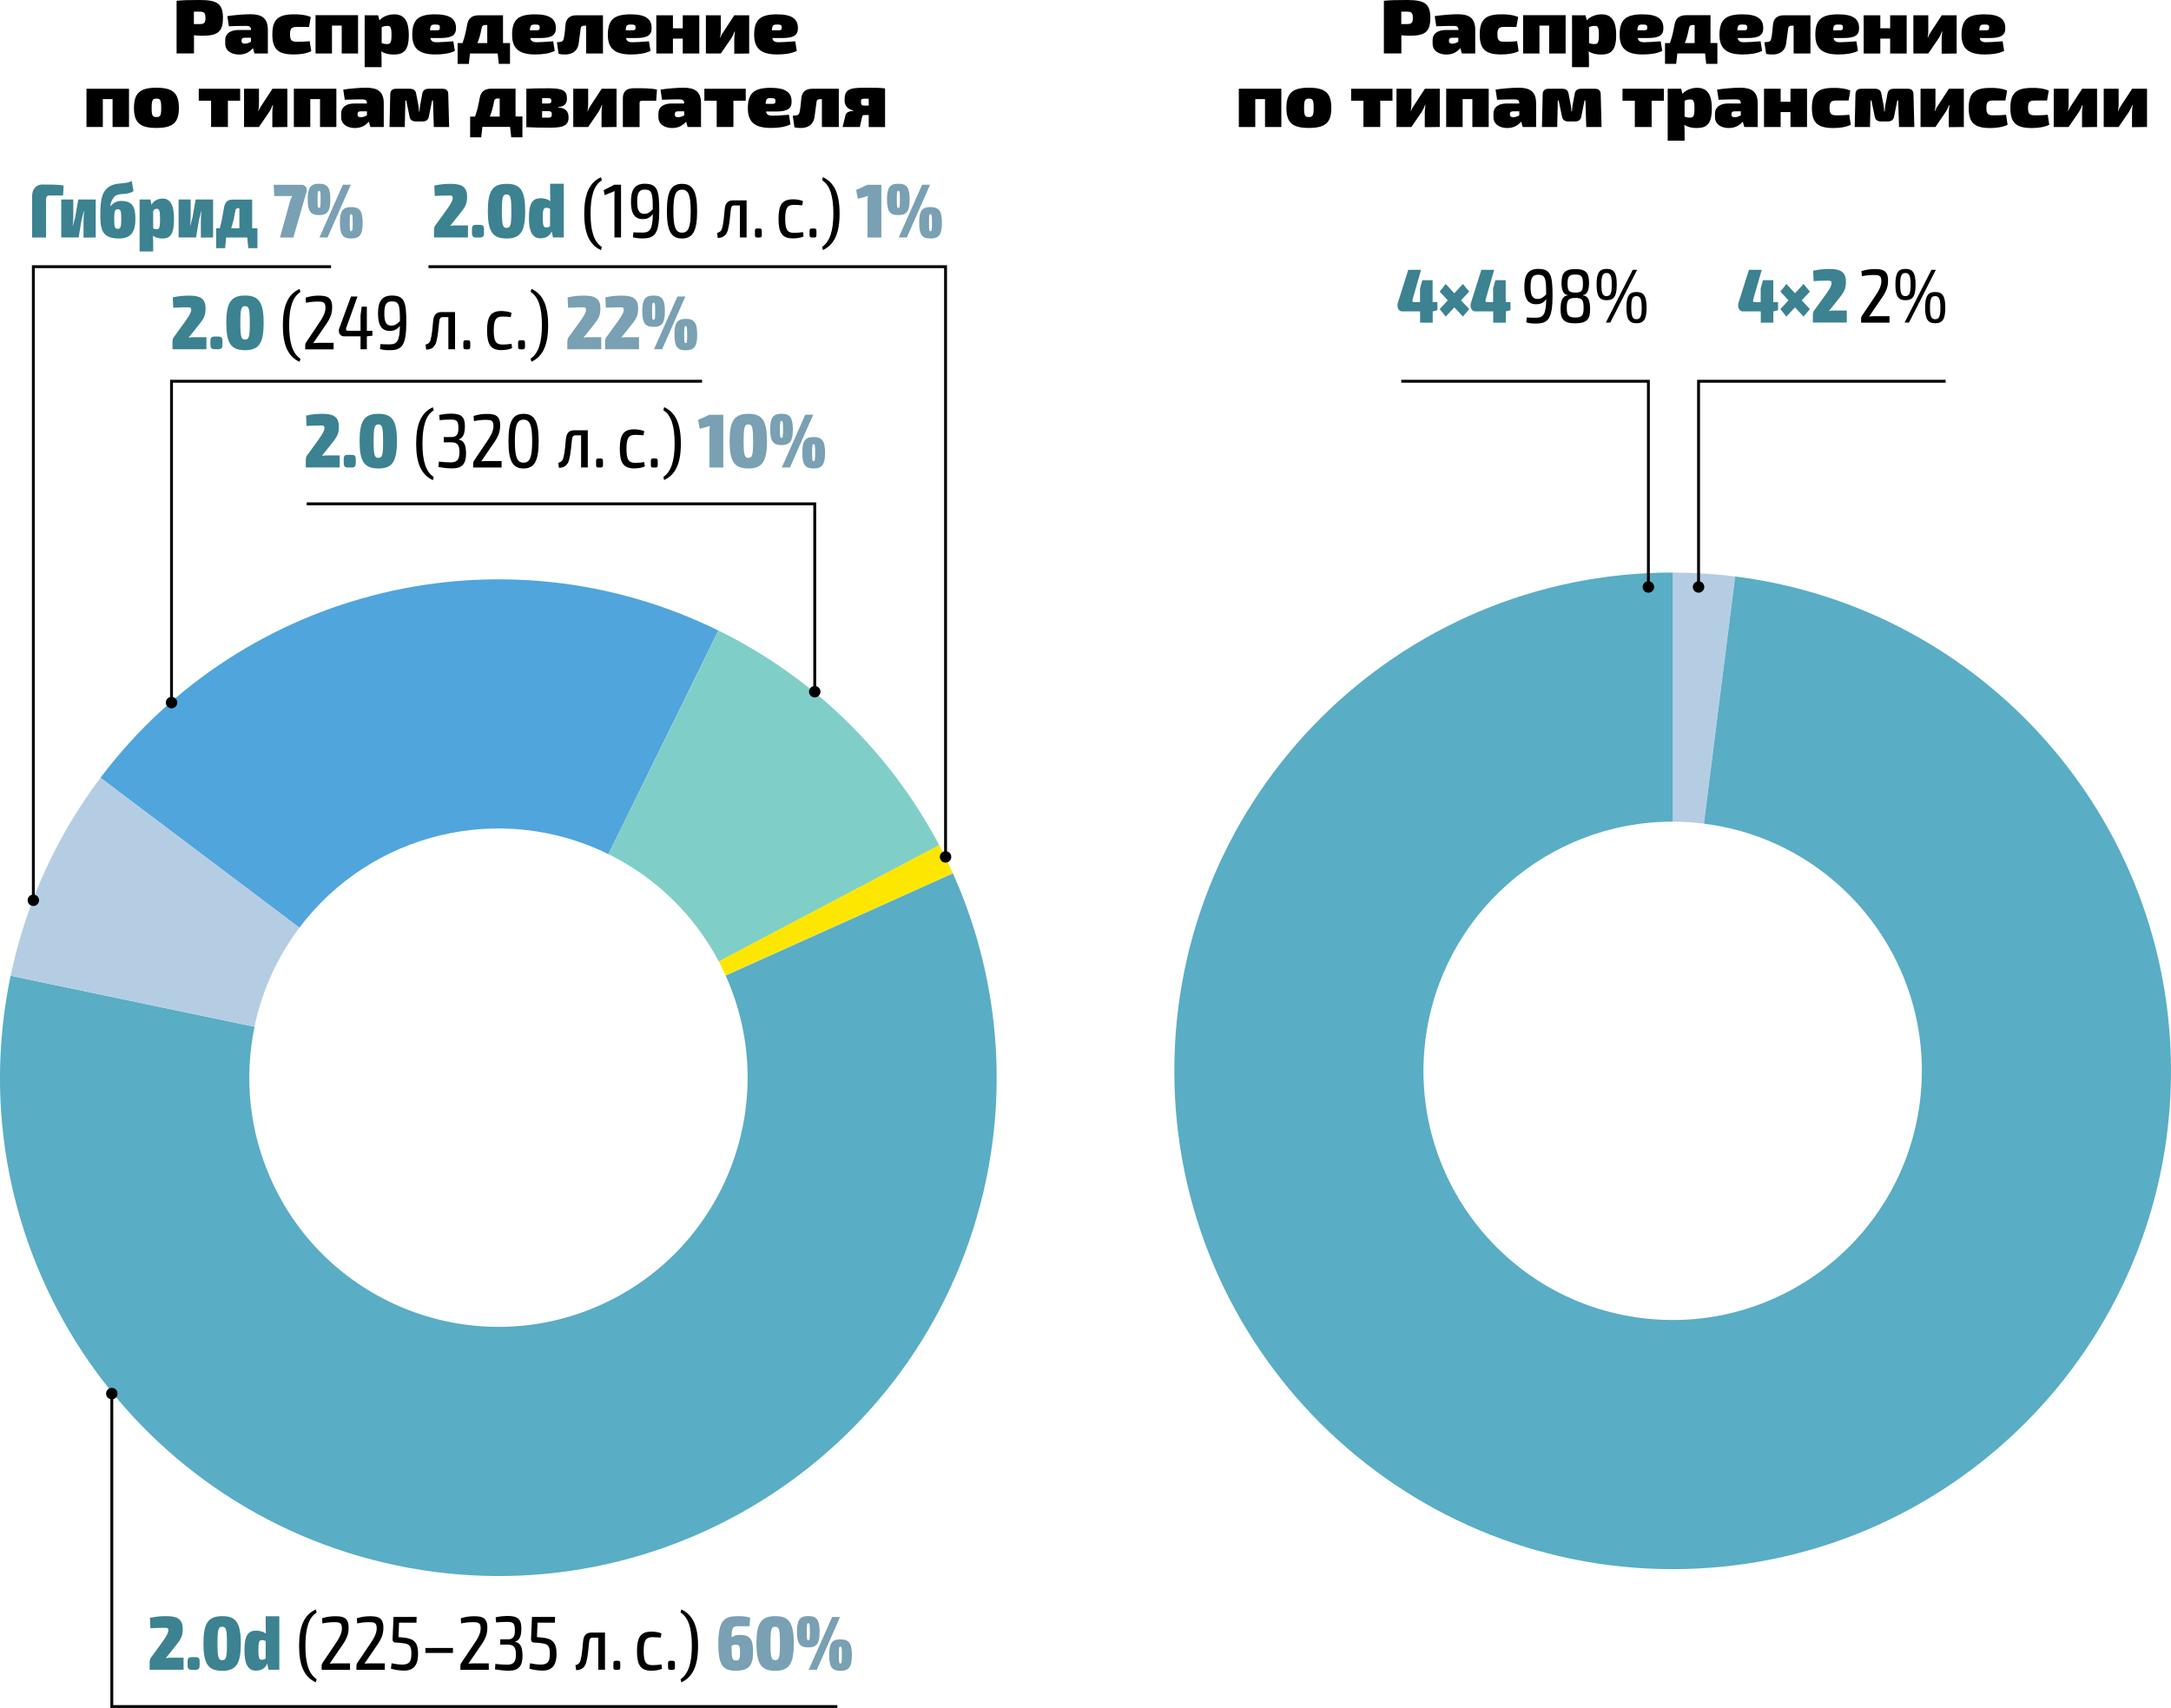<?xml version="1.0" encoding="utf-8"?>
<!-- Generator: Adobe Illustrator 21.1.0, SVG Export Plug-In . SVG Version: 6.00 Build 0)  -->
<svg version="1.1" id="Слой_1" xmlns="http://www.w3.org/2000/svg" xmlns:xlink="http://www.w3.org/1999/xlink" x="0px" y="0px"
	 viewBox="0 0 227.19 178.75" style="enable-background:new 0 0 227.19 178.75;" xml:space="preserve">
<style type="text/css">
	.st0{fill:#50A5DC;}
	.st1{fill:#80CEC8;}
	.st2{fill:#FDE700;}
	.st3{fill:#59ADC4;}
	.st4{fill:#B5CDE3;}
	.st5{fill:#3C8291;}
	.st6{fill:#79A0B3;}
	.st7{fill:none;stroke:#000000;stroke-width:0.3;}
</style>
<g>
	<g>
		<path d="M23.33,1.88c0,1.46-0.56,1.86-2.15,1.86c-0.29,0-0.6-0.02-0.88-0.05v1.9h-1.82V0.08C19.24,0.01,19.76,0,20.92,0
			C22.76,0,23.33,0.41,23.33,1.88z M21.5,1.88c0-0.53-0.13-0.66-0.62-0.66h-0.59v1.3h0.59C21.38,2.52,21.5,2.39,21.5,1.88z"/>
		<path d="M28.03,3.12V5.6h-1.4l-0.16-0.56c-0.29,0.34-0.74,0.67-1.45,0.67c-0.78,0-1.45-0.38-1.45-1.14v-0.4
			c0-0.64,0.53-1.03,1.39-1.03h1.31V3.11c-0.01-0.28-0.13-0.4-0.5-0.4c-0.44,0-1.1,0.01-1.82,0.04l-0.16-1.06
			c0.64-0.11,1.76-0.2,2.4-0.2C27.37,1.49,28.03,1.87,28.03,3.12z M25.63,4.57c0.19,0,0.42-0.08,0.63-0.2V3.95H25.6
			c-0.21,0-0.32,0.1-0.32,0.25v0.13C25.28,4.47,25.39,4.57,25.63,4.57z"/>
		<path d="M32.52,1.78l-0.18,1.04h-1.28c-0.54,0-0.71,0.15-0.71,0.77c0,0.62,0.17,0.78,0.71,0.78c0.29,0,0.82,0,1.35-0.06l0.16,1.05
			c-0.5,0.25-1.19,0.34-1.83,0.34c-1.65,0-2.24-0.56-2.24-2.1s0.6-2.1,2.25-2.1C31.27,1.49,32.01,1.55,32.52,1.78z"/>
		<path d="M37.48,5.6h-1.72V2.68h-1.02V5.6h-1.72V1.59h4.45V5.6z"/>
		<path d="M42.78,3.65c0,1.65-0.55,2.06-1.59,2.06c-0.49,0-0.95-0.1-1.29-0.34c0.02,0.28,0.03,0.59,0.03,0.87v0.79h-1.77V1.6h1.41
			l0.14,0.54c0.26-0.35,0.87-0.64,1.55-0.64C42.36,1.5,42.78,2.29,42.78,3.65z M40.97,3.66c0-0.86-0.13-0.95-0.45-0.95
			c-0.28,0-0.41,0.06-0.58,0.14v1.66c0.15,0.06,0.31,0.1,0.55,0.1C40.83,4.61,40.97,4.52,40.97,3.66z"/>
		<path d="M47.44,4.32l0.16,1.01c-0.6,0.29-1.3,0.37-2.06,0.37c-1.76,0-2.4-0.7-2.4-2.06c0-1.58,0.65-2.14,2.39-2.14
			c1.58,0,2.18,0.49,2.19,1.42c0.01,0.74-0.4,1.06-1.63,1.06h-1.05c0.07,0.33,0.25,0.44,0.7,0.44C46.07,4.41,46.72,4.39,47.44,4.32z
			 M45,3.17h0.59c0.38,0,0.44-0.03,0.44-0.3c0-0.26-0.13-0.3-0.45-0.3C45.15,2.56,45.03,2.63,45,3.17z"/>
		<path d="M53.37,4.51v2.17H52.2L52.08,5.6h-2.9l-0.12,1.09h-1.17V4.51h0.51c0.24-0.65,0.37-1.28,0.49-1.94
			C49,1.93,49.37,1.6,50.13,1.6h2.51v2.91H53.37z M50.99,4.51V2.62h-0.24c-0.19,0-0.3,0.08-0.34,0.28
			c-0.13,0.69-0.27,1.19-0.45,1.61H50.99z"/>
		<path d="M57.89,4.32l0.16,1.01c-0.6,0.29-1.3,0.37-2.06,0.37c-1.76,0-2.4-0.7-2.4-2.06c0-1.58,0.65-2.14,2.39-2.14
			c1.58,0,2.18,0.49,2.19,1.42c0.01,0.74-0.4,1.06-1.63,1.06h-1.05c0.07,0.33,0.25,0.44,0.7,0.44C56.52,4.41,57.17,4.39,57.89,4.32z
			 M55.45,3.17h0.59c0.38,0,0.44-0.03,0.44-0.3c0-0.26-0.13-0.3-0.45-0.3C55.6,2.56,55.48,2.63,55.45,3.17z"/>
		<path d="M63.1,5.6h-1.76V2.69h-0.22c-0.22,0-0.34,0.1-0.35,0.28c-0.07,0.59-0.16,1.24-0.21,1.57c-0.16,1.11-1.13,1.29-2.1,1.1
			l-0.18-1.22c0.33-0.04,0.61,0.02,0.7-0.32c0.06-0.22,0.13-0.67,0.19-1.46c0.05-0.68,0.43-1.04,1.15-1.04h2.78V5.6z"/>
		<path d="M67.91,4.32l0.16,1.01c-0.6,0.29-1.3,0.37-2.06,0.37c-1.76,0-2.4-0.7-2.4-2.06c0-1.58,0.65-2.14,2.39-2.14
			c1.58,0,2.18,0.49,2.19,1.42c0.01,0.74-0.4,1.06-1.63,1.06h-1.05c0.07,0.33,0.25,0.44,0.7,0.44C66.54,4.41,67.19,4.39,67.91,4.32z
			 M65.48,3.17h0.59c0.38,0,0.44-0.03,0.44-0.3c0-0.26-0.13-0.3-0.45-0.3C65.63,2.56,65.5,2.63,65.48,3.17z"/>
		<path d="M73.18,1.6v4h-1.73V4.04h-1.03V5.6h-1.74v-4h1.74v1.36h1.03V1.6H73.18z"/>
		<path d="M78.41,5.6l-1.57,0.02V4.05c0-0.25,0.03-0.47,0.07-0.75h-0.04c-0.08,0.23-0.23,0.54-0.35,0.72L75.43,5.6h-1.56v-4h1.56
			v1.67c0,0.22-0.03,0.4-0.07,0.65h0.04c0.08-0.25,0.19-0.42,0.33-0.62l1.11-1.7h1.56V5.6z"/>
		<path d="M83.22,4.32l0.16,1.01c-0.6,0.29-1.3,0.37-2.06,0.37c-1.76,0-2.4-0.7-2.4-2.06c0-1.58,0.65-2.14,2.39-2.14
			c1.58,0,2.18,0.49,2.19,1.42c0.01,0.74-0.4,1.06-1.63,1.06h-1.05c0.07,0.33,0.25,0.44,0.7,0.44C81.85,4.41,82.49,4.39,83.22,4.32z
			 M80.78,3.17h0.59c0.38,0,0.44-0.03,0.44-0.3c0-0.26-0.13-0.3-0.45-0.3C80.93,2.56,80.8,2.63,80.78,3.17z"/>
	</g>
	<g>
		<path d="M13.5,13.29h-1.72v-2.92h-1.02v2.92H9.05V9.29h4.45V13.29z"/>
		<path d="M18.72,11.3c0,1.54-0.63,2.09-2.35,2.09c-1.72,0-2.35-0.55-2.35-2.09c0-1.56,0.63-2.12,2.35-2.12
			C18.09,9.18,18.72,9.74,18.72,11.3z M15.87,11.3c0,0.8,0.09,0.95,0.5,0.95c0.4,0,0.5-0.15,0.5-0.95c0-0.82-0.09-0.98-0.5-0.98
			C15.96,10.32,15.87,10.48,15.87,11.3z"/>
	</g>
	<g>
		<path d="M25.14,10.54h-1.29v2.75h-1.76v-2.75h-1.29V9.29h4.33V10.54z"/>
		<path d="M30.07,13.29l-1.57,0.02v-1.57c0-0.25,0.03-0.47,0.07-0.75h-0.04c-0.08,0.23-0.23,0.54-0.35,0.72l-1.08,1.58h-1.56v-4
			h1.56v1.67c0,0.22-0.03,0.4-0.07,0.65h0.04c0.08-0.25,0.19-0.42,0.33-0.62l1.11-1.7h1.56V13.29z"/>
		<path d="M35.21,13.29h-1.72v-2.92h-1.02v2.92h-1.72V9.29h4.45V13.29z"/>
		<path d="M40.16,10.81v2.48h-1.4l-0.16-0.56c-0.29,0.34-0.74,0.67-1.45,0.67c-0.78,0-1.45-0.38-1.45-1.14v-0.4
			c0-0.64,0.53-1.03,1.39-1.03h1.31v-0.03c-0.01-0.28-0.13-0.4-0.5-0.4c-0.44,0-1.1,0.01-1.82,0.04l-0.16-1.06
			c0.64-0.11,1.76-0.2,2.4-0.2C39.51,9.18,40.16,9.57,40.16,10.81z M37.77,12.27c0.19,0,0.42-0.08,0.63-0.2v-0.42h-0.66
			c-0.21,0-0.32,0.1-0.32,0.25v0.13C37.41,12.16,37.53,12.27,37.77,12.27z"/>
		<path d="M46.91,9.86l0.09,3.43h-1.6l-0.09-2.78h-0.09l-0.34,1.69c-0.06,0.34-0.29,0.51-0.66,0.51h-0.7
			c-0.37,0-0.61-0.17-0.66-0.51l-0.35-1.69h-0.09l-0.06,2.78h-1.6l0.08-3.43c0.01-0.38,0.21-0.57,0.61-0.57h1.45
			c0.36,0,0.6,0.17,0.65,0.52l0.24,1.25c0.04,0.21,0.04,0.4,0.06,0.61h0.05c0.03-0.21,0.02-0.4,0.06-0.61l0.23-1.25
			c0.05-0.35,0.29-0.52,0.66-0.52h1.48C46.71,9.29,46.91,9.49,46.91,9.86z"/>
	</g>
	<g>
		<path d="M54.67,12.2v2.17H53.5l-0.12-1.09h-2.9l-0.12,1.09H49.2V12.2h0.51c0.24-0.65,0.37-1.28,0.49-1.94
			c0.11-0.64,0.48-0.98,1.24-0.98h2.51v2.91H54.67z M52.29,12.2v-1.89h-0.24c-0.19,0-0.3,0.08-0.34,0.28
			c-0.13,0.69-0.27,1.19-0.45,1.61H52.29z"/>
		<path d="M59.5,12.3c0,0.84-0.58,1.06-1.85,1.06c-1.14,0-1.82-0.01-2.57-0.05V9.29c0.68-0.04,1.3-0.05,2.32-0.05
			c1.44,0,1.93,0.22,1.93,1.06c0,0.57-0.26,0.86-0.93,0.9v0.04C59.2,11.3,59.5,11.67,59.5,12.3z M57.31,10.27h-0.58v0.56h0.6
			c0.29,0,0.37-0.06,0.37-0.28C57.7,10.33,57.61,10.27,57.31,10.27z M57.75,11.96c0-0.26-0.1-0.33-0.42-0.33h-0.6v0.68h0.61
			C57.65,12.32,57.75,12.25,57.75,11.96z"/>
		<path d="M64.52,13.29l-1.57,0.02v-1.57c0-0.25,0.03-0.47,0.07-0.75h-0.04c-0.08,0.23-0.23,0.54-0.35,0.72l-1.08,1.58h-1.56v-4
			h1.56v1.67c0,0.22-0.03,0.4-0.07,0.65h0.04c0.08-0.25,0.19-0.42,0.33-0.62l1.11-1.7h1.56V13.29z"/>
		<path d="M68.75,9.37l-0.08,1.17h-1.45c-0.21,0-0.29,0.06-0.29,0.24v2.52h-1.75v-3.01c0-0.74,0.39-1.06,1.23-1.06
			C67.19,9.23,68.11,9.23,68.75,9.37z"/>
		<path d="M73.36,10.81v2.48h-1.4l-0.16-0.56c-0.29,0.34-0.74,0.67-1.45,0.67c-0.78,0-1.45-0.38-1.45-1.14v-0.4
			c0-0.64,0.53-1.03,1.39-1.03h1.31v-0.03c-0.01-0.28-0.13-0.4-0.5-0.4c-0.44,0-1.1,0.01-1.82,0.04l-0.16-1.06
			c0.64-0.11,1.76-0.2,2.4-0.2C72.71,9.18,73.36,9.57,73.36,10.81z M70.97,12.27c0.19,0,0.42-0.08,0.63-0.2v-0.42h-0.66
			c-0.21,0-0.32,0.1-0.32,0.25v0.13C70.61,12.16,70.73,12.27,70.97,12.27z"/>
		<path d="M78.04,10.54h-1.29v2.75H75v-2.75h-1.29V9.29h4.33V10.54z"/>
		<path d="M82.56,12.01l0.16,1.01c-0.6,0.29-1.3,0.37-2.06,0.37c-1.76,0-2.4-0.7-2.4-2.06c0-1.58,0.65-2.14,2.39-2.14
			c1.58,0,2.18,0.49,2.19,1.42c0.01,0.74-0.4,1.06-1.63,1.06h-1.05c0.07,0.33,0.25,0.44,0.7,0.44
			C81.19,12.1,81.84,12.08,82.56,12.01z M80.12,10.87h0.59c0.38,0,0.44-0.03,0.44-0.3c0-0.26-0.13-0.3-0.45-0.3
			C80.27,10.25,80.15,10.33,80.12,10.87z"/>
		<path d="M87.77,13.29h-1.76v-2.91H85.8c-0.22,0-0.34,0.1-0.35,0.28c-0.07,0.59-0.16,1.24-0.21,1.57c-0.16,1.11-1.13,1.29-2.1,1.1
			l-0.18-1.22c0.33-0.04,0.61,0.02,0.7-0.32c0.06-0.22,0.13-0.67,0.19-1.46c0.05-0.68,0.43-1.04,1.15-1.04h2.78V13.29z"/>
		<path d="M92.62,9.25v4.05h-1.71v-1.26h-0.37c-0.24,0-0.29,0.02-0.32,0.18l-0.24,1.07h-1.8l0.31-1.28
			c0.12-0.34,0.56-0.39,0.81-0.41v-0.04c-0.72-0.14-0.92-0.64-0.92-1.06c0-1.08,0.39-1.32,2.04-1.32
			C91.63,9.18,92.1,9.19,92.62,9.25z M90.91,11.05v-0.72h-0.45c-0.29,0-0.36,0.06-0.36,0.27c0,0.38,0.07,0.45,0.36,0.45H90.91z"/>
	</g>
	<g>
		<path d="M149.68,1.88c0,1.46-0.56,1.86-2.15,1.86c-0.29,0-0.6-0.02-0.88-0.05v1.9h-1.83V0.08c0.77-0.07,1.29-0.08,2.46-0.08
			C149.11,0,149.68,0.41,149.68,1.88z M147.85,1.88c0-0.53-0.13-0.66-0.62-0.66h-0.59v1.3h0.59C147.73,2.52,147.85,2.39,147.85,1.88
			z"/>
		<path d="M154.38,3.12V5.6h-1.4l-0.16-0.56c-0.29,0.34-0.74,0.67-1.45,0.67c-0.78,0-1.45-0.38-1.45-1.14v-0.4
			c0-0.64,0.53-1.03,1.39-1.03h1.31V3.11c-0.01-0.28-0.13-0.4-0.5-0.4c-0.44,0-1.1,0.01-1.82,0.04l-0.16-1.06
			c0.64-0.11,1.76-0.2,2.4-0.2C153.72,1.49,154.38,1.87,154.38,3.12z M151.98,4.57c0.19,0,0.42-0.08,0.63-0.2V3.95h-0.66
			c-0.21,0-0.32,0.1-0.32,0.25v0.13C151.63,4.47,151.75,4.57,151.98,4.57z"/>
		<path d="M158.87,1.78l-0.18,1.04h-1.28c-0.54,0-0.71,0.15-0.71,0.77c0,0.62,0.17,0.78,0.71,0.78c0.29,0,0.82,0,1.35-0.06
			l0.16,1.05c-0.5,0.25-1.19,0.34-1.83,0.34c-1.65,0-2.24-0.56-2.24-2.1s0.6-2.1,2.25-2.1C157.62,1.49,158.36,1.55,158.87,1.78z"/>
		<path d="M163.83,5.6h-1.71V2.68h-1.02V5.6h-1.71V1.59h4.45V5.6z"/>
		<path d="M169.13,3.65c0,1.65-0.55,2.06-1.59,2.06c-0.49,0-0.95-0.1-1.29-0.34c0.02,0.28,0.03,0.59,0.03,0.87v0.79h-1.77V1.6h1.41
			l0.14,0.54c0.26-0.35,0.87-0.64,1.55-0.64C168.71,1.5,169.13,2.29,169.13,3.65z M167.32,3.66c0-0.86-0.13-0.95-0.45-0.95
			c-0.28,0-0.41,0.06-0.58,0.14v1.66c0.15,0.06,0.31,0.1,0.55,0.1C167.18,4.61,167.32,4.52,167.32,3.66z"/>
		<path d="M173.79,4.32l0.16,1.01c-0.6,0.29-1.3,0.37-2.06,0.37c-1.76,0-2.4-0.7-2.4-2.06c0-1.58,0.65-2.14,2.39-2.14
			c1.58,0,2.18,0.49,2.19,1.42c0.01,0.74-0.4,1.06-1.63,1.06h-1.05c0.07,0.33,0.25,0.44,0.7,0.44
			C172.42,4.41,173.07,4.39,173.79,4.32z M171.35,3.17h0.59c0.38,0,0.44-0.03,0.44-0.3c0-0.26-0.13-0.3-0.45-0.3
			C171.5,2.56,171.38,2.63,171.35,3.17z"/>
		<path d="M179.72,4.51v2.17h-1.17l-0.12-1.09h-2.9l-0.12,1.09h-1.17V4.51h0.51c0.24-0.65,0.37-1.28,0.49-1.94
			c0.11-0.64,0.48-0.98,1.24-0.98H179v2.91H179.72z M177.34,4.51V2.62h-0.24c-0.18,0-0.3,0.08-0.34,0.28
			c-0.13,0.69-0.27,1.19-0.45,1.61H177.34z"/>
		<path d="M184.24,4.32l0.16,1.01c-0.6,0.29-1.3,0.37-2.06,0.37c-1.76,0-2.4-0.7-2.4-2.06c0-1.58,0.65-2.14,2.39-2.14
			c1.58,0,2.18,0.49,2.19,1.42c0.01,0.74-0.4,1.06-1.63,1.06h-1.05c0.07,0.33,0.25,0.44,0.7,0.44
			C182.87,4.41,183.52,4.39,184.24,4.32z M181.81,3.17h0.59c0.38,0,0.44-0.03,0.44-0.3c0-0.26-0.13-0.3-0.45-0.3
			C181.96,2.56,181.83,2.63,181.81,3.17z"/>
		<path d="M189.46,5.6h-1.76V2.69h-0.22c-0.22,0-0.34,0.1-0.35,0.28c-0.07,0.59-0.16,1.24-0.21,1.57c-0.16,1.11-1.13,1.29-2.1,1.1
			l-0.18-1.22c0.33-0.04,0.61,0.02,0.7-0.32c0.06-0.22,0.13-0.67,0.19-1.46c0.05-0.68,0.43-1.04,1.15-1.04h2.78V5.6z"/>
		<path d="M194.27,4.32l0.16,1.01c-0.6,0.29-1.3,0.37-2.06,0.37c-1.76,0-2.4-0.7-2.4-2.06c0-1.58,0.65-2.14,2.39-2.14
			c1.58,0,2.18,0.49,2.19,1.42c0.01,0.74-0.4,1.06-1.63,1.06h-1.05c0.07,0.33,0.25,0.44,0.7,0.44
			C192.9,4.41,193.54,4.39,194.27,4.32z M191.83,3.17h0.59c0.38,0,0.44-0.03,0.44-0.3c0-0.26-0.13-0.3-0.45-0.3
			C191.98,2.56,191.85,2.63,191.83,3.17z"/>
		<path d="M199.53,1.6v4h-1.73V4.04h-1.03V5.6h-1.74v-4h1.74v1.36h1.03V1.6H199.53z"/>
		<path d="M204.76,5.6l-1.57,0.02V4.05c0-0.25,0.03-0.47,0.07-0.75h-0.04c-0.08,0.23-0.23,0.54-0.35,0.72l-1.08,1.58h-1.56v-4h1.56
			v1.67c0,0.22-0.02,0.4-0.07,0.65h0.04c0.08-0.25,0.19-0.42,0.33-0.62l1.11-1.7h1.56V5.6z"/>
		<path d="M209.57,4.32l0.16,1.01c-0.6,0.29-1.3,0.37-2.06,0.37c-1.76,0-2.4-0.7-2.4-2.06c0-1.58,0.65-2.14,2.39-2.14
			c1.58,0,2.18,0.49,2.19,1.42c0.01,0.74-0.4,1.06-1.63,1.06h-1.05c0.07,0.33,0.25,0.44,0.7,0.44
			C208.2,4.41,208.85,4.39,209.57,4.32z M207.13,3.17h0.59c0.38,0,0.44-0.03,0.44-0.3c0-0.26-0.13-0.3-0.45-0.3
			C207.28,2.56,207.16,2.63,207.13,3.17z"/>
	</g>
	<g>
		<path d="M134.1,13.29h-1.72v-2.92h-1.02v2.92h-1.72V9.29h4.45V13.29z"/>
		<path d="M139.32,11.3c0,1.54-0.63,2.09-2.35,2.09c-1.72,0-2.35-0.55-2.35-2.09c0-1.56,0.63-2.12,2.35-2.12
			C138.69,9.18,139.32,9.74,139.32,11.3z M136.47,11.3c0,0.8,0.09,0.95,0.5,0.95c0.4,0,0.5-0.15,0.5-0.95c0-0.82-0.09-0.98-0.5-0.98
			C136.57,10.32,136.47,10.48,136.47,11.3z"/>
	</g>
	<g>
		<path d="M145.73,10.54h-1.29v2.75h-1.76v-2.75h-1.29V9.29h4.33V10.54z"/>
		<path d="M150.67,13.29l-1.57,0.02v-1.57c0-0.25,0.03-0.47,0.07-0.75h-0.04c-0.08,0.23-0.23,0.54-0.35,0.72l-1.08,1.58h-1.56v-4
			h1.56v1.67c0,0.22-0.03,0.4-0.07,0.65h0.04c0.08-0.25,0.19-0.42,0.33-0.62l1.11-1.7h1.56V13.29z"/>
		<path d="M155.8,13.29h-1.72v-2.92h-1.02v2.92h-1.72V9.29h4.45V13.29z"/>
		<path d="M160.75,10.81v2.48h-1.4l-0.16-0.56c-0.29,0.34-0.74,0.67-1.45,0.67c-0.78,0-1.45-0.38-1.45-1.14v-0.4
			c0-0.64,0.53-1.03,1.39-1.03h1.31v-0.03c-0.01-0.28-0.13-0.4-0.5-0.4c-0.44,0-1.1,0.01-1.82,0.04l-0.16-1.06
			c0.64-0.11,1.76-0.2,2.4-0.2C160.1,9.18,160.75,9.57,160.75,10.81z M158.36,12.27c0.19,0,0.42-0.08,0.63-0.2v-0.42h-0.66
			c-0.21,0-0.32,0.1-0.32,0.25v0.13C158.01,12.16,158.12,12.27,158.36,12.27z"/>
		<path d="M167.51,9.86l0.09,3.43H166l-0.09-2.78h-0.09l-0.34,1.69c-0.06,0.34-0.29,0.51-0.66,0.51h-0.7
			c-0.37,0-0.61-0.17-0.66-0.51l-0.35-1.69h-0.09l-0.06,2.78h-1.6l0.08-3.43c0.01-0.38,0.21-0.57,0.61-0.57h1.45
			c0.36,0,0.6,0.17,0.65,0.52l0.24,1.25c0.04,0.21,0.04,0.4,0.06,0.61h0.05c0.03-0.21,0.02-0.4,0.06-0.61l0.23-1.25
			c0.05-0.35,0.29-0.52,0.66-0.52h1.48C167.31,9.29,167.5,9.49,167.51,9.86z"/>
	</g>
	<g>
		<path d="M174.13,10.54h-1.29v2.75h-1.76v-2.75h-1.29V9.29h4.33V10.54z"/>
		<path d="M179.14,11.34c0,1.65-0.55,2.06-1.59,2.06c-0.49,0-0.95-0.1-1.29-0.34c0.02,0.28,0.03,0.59,0.03,0.87v0.79h-1.77V9.29
			h1.41l0.14,0.54c0.26-0.35,0.87-0.64,1.55-0.64C178.72,9.2,179.14,9.98,179.14,11.34z M177.32,11.36c0-0.86-0.13-0.95-0.45-0.95
			c-0.28,0-0.41,0.06-0.58,0.14v1.66c0.15,0.06,0.31,0.1,0.55,0.1C177.19,12.31,177.32,12.21,177.32,11.36z"/>
		<path d="M183.94,10.81v2.48h-1.4l-0.16-0.56c-0.29,0.34-0.74,0.67-1.46,0.67c-0.78,0-1.45-0.38-1.45-1.14v-0.4
			c0-0.64,0.53-1.03,1.39-1.03h1.31v-0.03c-0.01-0.28-0.13-0.4-0.5-0.4c-0.44,0-1.1,0.01-1.82,0.04l-0.16-1.06
			c0.64-0.11,1.76-0.2,2.4-0.2C183.28,9.18,183.94,9.57,183.94,10.81z M181.54,12.27c0.19,0,0.42-0.08,0.63-0.2v-0.42h-0.66
			c-0.21,0-0.32,0.1-0.32,0.25v0.13C181.19,12.16,181.31,12.27,181.54,12.27z"/>
		<path d="M189.1,9.29v4h-1.73v-1.56h-1.03v1.56h-1.74v-4h1.74v1.36h1.03V9.29H189.1z"/>
		<path d="M193.63,9.48l-0.18,1.04h-1.28c-0.54,0-0.71,0.15-0.71,0.77c0,0.62,0.17,0.78,0.71,0.78c0.29,0,0.82,0,1.35-0.06
			l0.16,1.05c-0.5,0.25-1.19,0.34-1.83,0.34c-1.65,0-2.24-0.56-2.24-2.1s0.6-2.1,2.25-2.1C192.38,9.18,193.12,9.25,193.63,9.48z"/>
		<path d="M200.24,9.86l0.09,3.43h-1.6l-0.09-2.78h-0.09l-0.34,1.69c-0.06,0.34-0.29,0.51-0.66,0.51h-0.7
			c-0.37,0-0.61-0.17-0.66-0.51l-0.35-1.69h-0.09l-0.06,2.78h-1.6l0.08-3.43c0.01-0.38,0.21-0.57,0.61-0.57h1.45
			c0.36,0,0.6,0.17,0.65,0.52l0.24,1.25c0.04,0.21,0.04,0.4,0.06,0.61h0.05c0.02-0.21,0.02-0.4,0.06-0.61l0.23-1.25
			c0.05-0.35,0.29-0.52,0.66-0.52h1.48C200.04,9.29,200.24,9.49,200.24,9.86z"/>
		<path d="M205.51,13.29l-1.57,0.02v-1.57c0-0.25,0.03-0.47,0.07-0.75h-0.04c-0.08,0.23-0.23,0.54-0.35,0.72l-1.08,1.58h-1.56v-4
			h1.56v1.67c0,0.22-0.02,0.4-0.07,0.65h0.04c0.08-0.25,0.19-0.42,0.33-0.62l1.11-1.7h1.56V13.29z"/>
		<path d="M210.04,9.48l-0.18,1.04h-1.28c-0.54,0-0.71,0.15-0.71,0.77c0,0.62,0.17,0.78,0.71,0.78c0.29,0,0.82,0,1.35-0.06
			l0.16,1.05c-0.5,0.25-1.19,0.34-1.83,0.34c-1.65,0-2.24-0.56-2.24-2.1s0.6-2.1,2.25-2.1C208.79,9.18,209.54,9.25,210.04,9.48z"/>
		<path d="M214.4,9.48l-0.18,1.04h-1.28c-0.54,0-0.71,0.15-0.71,0.77c0,0.62,0.17,0.78,0.71,0.78c0.29,0,0.82,0,1.35-0.06l0.16,1.05
			c-0.5,0.25-1.19,0.34-1.83,0.34c-1.65,0-2.24-0.56-2.24-2.1s0.6-2.1,2.25-2.1C213.15,9.18,213.89,9.25,214.4,9.48z"/>
		<path d="M219.45,13.29l-1.57,0.02v-1.57c0-0.25,0.03-0.47,0.07-0.75h-0.04c-0.08,0.23-0.23,0.54-0.35,0.72l-1.08,1.58h-1.56v-4
			h1.56v1.67c0,0.22-0.02,0.4-0.07,0.65h0.04c0.08-0.25,0.19-0.42,0.33-0.62l1.11-1.7h1.56V13.29z"/>
		<path d="M224.68,13.29l-1.57,0.02v-1.57c0-0.25,0.03-0.47,0.07-0.75h-0.04c-0.08,0.23-0.23,0.54-0.35,0.72l-1.08,1.58h-1.56v-4
			h1.56v1.67c0,0.22-0.02,0.4-0.07,0.65h0.04c0.08-0.25,0.19-0.42,0.33-0.62l1.11-1.7h1.56V13.29z"/>
	</g>
	<path class="st0" d="M75.18,65.99C52.72,54.94,25.58,61.41,10.51,81.4l20.82,15.69c7.53-10,21.1-13.23,32.34-7.7L75.18,65.99
		L75.18,65.99z"/>
	<path class="st1" d="M98.29,88.46c-5.14-9.74-13.22-17.61-23.1-22.47L63.67,89.39c4.94,2.43,8.98,6.36,11.55,11.24L98.29,88.46
		L98.29,88.46z"/>
	<path class="st2" d="M99.72,91.4c-0.45-1-0.93-1.98-1.44-2.95l-23.06,12.16c0.25,0.48,0.49,0.97,0.72,1.47L99.72,91.4L99.72,91.4z"
		/>
	<path class="st3" d="M1.11,102.12c-5.89,28.19,12.19,55.82,40.38,61.71c28.19,5.89,55.82-12.19,61.71-40.38
		c2.25-10.78,1.03-22-3.48-32.04l-23.78,10.69c5.9,13.13,0.04,28.57-13.09,34.47c-13.13,5.9-28.57,0.04-34.47-13.09
		c-2.26-5.02-2.87-10.63-1.74-16.02L1.11,102.12L1.11,102.12z"/>
	<path class="st4" d="M10.51,81.4c-4.62,6.13-7.83,13.21-9.4,20.72l25.52,5.33c0.79-3.76,2.39-7.29,4.7-10.36L10.51,81.4L10.51,81.4
		z"/>
	<path class="st4" d="M181.57,60.33c-2.17-0.27-4.35-0.41-6.54-0.41v26.07c1.09,0,2.18,0.07,3.27,0.21L181.57,60.33L181.57,60.33z"
		/>
	<path class="st3" d="M175.04,59.92c-28.8,0-52.15,23.35-52.15,52.15s23.35,52.15,52.15,52.15c28.8,0,52.15-23.35,52.15-52.15
		c0-26.27-19.55-48.44-45.61-51.74l-3.27,25.87c14.29,1.8,24.4,14.85,22.6,29.14c-1.81,14.29-14.85,24.4-29.14,22.6
		c-14.29-1.8-24.4-14.85-22.6-29.14c1.65-13.03,12.73-22.81,25.87-22.81V59.92L175.04,59.92z"/>
	<g>
		<path class="st5" d="M21.51,32.26c0,0.62-0.08,0.98-0.7,1.73l-1.08,1.36c0.21-0.06,0.36-0.06,0.58-0.06h1.29v1.26h-3.55v-0.77
			c0-0.23,0.05-0.42,0.2-0.58l0.95-1.31c0.46-0.63,0.8-1.13,0.81-1.46c-0.01-0.24-0.1-0.27-0.38-0.27c-0.5,0-0.84,0.01-1.5,0.05
			l-0.05-1.09c0.7-0.15,1.2-0.18,1.74-0.18C20.84,30.94,21.51,31.18,21.51,32.26z"/>
		<path class="st5" d="M22.8,35.22c0.38,0,0.48,0.1,0.48,0.47v0.36c0,0.38-0.1,0.5-0.48,0.5h-0.3c-0.37,0-0.48-0.12-0.48-0.5v-0.36
			c0-0.37,0.11-0.47,0.48-0.47H22.8z"/>
	</g>
	<g>
		<path class="st5" d="M27.59,33.79c0,2.14-0.5,2.86-1.94,2.86c-1.47,0-1.97-0.72-1.97-2.86c0-2.14,0.5-2.86,1.97-2.86
			C27.09,30.93,27.59,31.65,27.59,33.79z M25.15,33.79c0,1.46,0.1,1.75,0.49,1.75c0.42,0,0.5-0.29,0.5-1.75
			c0-1.46-0.09-1.75-0.5-1.75C25.25,32.04,25.15,32.33,25.15,33.79z"/>
	</g>
	<g>
		<path d="M31.44,30.56c-0.83,0.52-1.18,1.67-1.18,3.49c0,1.78,0.34,2.94,1.18,3.49l-0.09,0.33c-1.21-0.56-1.75-1.76-1.75-3.81
			c0-2.07,0.54-3.27,1.75-3.82L31.44,30.56z"/>
		<path d="M34.76,32.13c0,0.7-0.18,1.19-0.77,2.01l-1.21,1.77c0.22-0.02,0.49-0.03,0.71-0.03h1.42v0.68h-2.97v-0.44
			c0-0.12,0.03-0.2,0.1-0.3L33.26,34c0.54-0.77,0.82-1.31,0.8-1.84c-0.01-0.54-0.28-0.6-0.75-0.6c-0.42,0-0.72,0.02-1.29,0.13
			l-0.04-0.54c0.61-0.18,0.98-0.21,1.39-0.21C34.23,30.94,34.76,31.13,34.76,32.13z"/>
		<path d="M38.98,35.13L38.4,35.2h-0.01v1.35h-0.66V35.2h-1.75c-0.4,0-0.63-0.45-0.47-0.86l1.22-3.31h0.68l-1.17,3.26
			c-0.08,0.22,0.01,0.33,0.15,0.33h1.34V33l0.12-0.91h0.54v2.53h0.58V35.13z"/>
		<path d="M42.52,33.73c0,2.47-0.49,2.92-1.74,2.92c-0.22,0-0.6,0-1.02-0.12l0.06-0.52c0.31,0.03,0.48,0.03,0.95,0.03
			c0.79,0,1.05-0.35,1.08-1.94c-0.3,0.4-0.61,0.53-1.08,0.53c-0.93,0-1.21-0.76-1.21-1.8c-0.01-1.26,0.38-1.9,1.46-1.9
			C42.33,30.94,42.52,31.6,42.52,33.73z M41.85,33.6c0-1.6-0.05-2.06-0.84-2.06c-0.66,0-0.79,0.46-0.79,1.3
			c0,0.8,0.16,1.24,0.74,1.24C41.29,34.07,41.51,33.96,41.85,33.6z"/>
	</g>
	<g>
		<path d="M47.61,36.55h-0.69v-3.36h-0.58c-0.26,0-0.34,0.13-0.38,0.49c-0.07,0.7-0.14,1.5-0.29,2.05c-0.14,0.57-0.5,0.86-1.07,0.86
			l-0.07-0.52c0.36-0.1,0.46-0.26,0.54-0.54c0.14-0.5,0.21-1.41,0.26-1.96c0.06-0.6,0.31-0.91,0.87-0.91h1.42V36.55z"/>
		<path d="M48.96,35.61c0.18,0,0.25,0.06,0.25,0.26v0.43c0,0.19-0.06,0.26-0.25,0.26h-0.22c-0.18,0-0.25-0.06-0.25-0.26v-0.43
			c0-0.19,0.06-0.26,0.25-0.26H48.96z"/>
	</g>
	<g>
		<path d="M53.53,32.74l-0.08,0.44c-0.3-0.03-0.64-0.05-0.86-0.05c-0.69,0-0.92,0.33-0.92,1.46c0,1.14,0.23,1.47,0.92,1.47
			c0.19,0,0.6-0.02,0.94-0.08l0.06,0.46c-0.31,0.14-0.73,0.2-1.11,0.2c-1.1,0-1.51-0.54-1.51-2.05c0-1.5,0.41-2.04,1.52-2.04
			C52.77,32.56,53.21,32.6,53.53,32.74z"/>
		<path d="M54.69,35.61c0.18,0,0.25,0.06,0.25,0.26v0.43c0,0.19-0.06,0.26-0.25,0.26h-0.22c-0.18,0-0.25-0.06-0.25-0.26v-0.43
			c0-0.19,0.06-0.26,0.25-0.26H54.69z"/>
		<path d="M55.61,30.23c1.21,0.55,1.75,1.75,1.75,3.82c0,2.05-0.54,3.25-1.75,3.81l-0.08-0.33c0.82-0.55,1.18-1.71,1.18-3.49
			c0-1.81-0.35-2.97-1.18-3.49L55.61,30.23z"/>
	</g>
	<g>
		<path class="st6" d="M62.83,32.26c0,0.62-0.08,0.98-0.7,1.73l-1.08,1.36c0.21-0.06,0.36-0.06,0.58-0.06h1.29v1.26h-3.55v-0.77
			c0-0.23,0.05-0.42,0.2-0.58l0.95-1.31c0.46-0.63,0.8-1.13,0.81-1.46c-0.01-0.24-0.1-0.27-0.38-0.27c-0.5,0-0.84,0.01-1.5,0.05
			l-0.05-1.09c0.7-0.15,1.2-0.18,1.74-0.18C62.16,30.94,62.83,31.18,62.83,32.26z"/>
		<path class="st6" d="M66.78,32.26c0,0.62-0.08,0.98-0.7,1.73l-1.08,1.36c0.21-0.06,0.36-0.06,0.58-0.06h1.29v1.26h-3.55v-0.77
			c0-0.23,0.05-0.42,0.2-0.58l0.95-1.31c0.46-0.63,0.8-1.13,0.81-1.46c-0.01-0.24-0.1-0.27-0.38-0.27c-0.5,0-0.84,0.01-1.5,0.05
			l-0.05-1.09c0.7-0.15,1.2-0.18,1.74-0.18C66.11,30.94,66.78,31.18,66.78,32.26z"/>
		<path class="st6" d="M69.58,32.57c0,1.24-0.3,1.64-1.19,1.64c-0.87,0-1.18-0.4-1.18-1.64c0-1.25,0.31-1.64,1.18-1.64
			C69.28,30.93,69.58,31.32,69.58,32.57z M68.24,32.57c0,0.78,0.02,0.89,0.16,0.89c0.14,0,0.16-0.11,0.16-0.89
			c0-0.77-0.02-0.89-0.16-0.89C68.26,31.68,68.24,31.8,68.24,32.57z M68.44,36.55l2.45-5.52h0.83l-2.43,5.52H68.44z M72.96,35.01
			c0,1.25-0.32,1.65-1.2,1.65c-0.88,0-1.18-0.4-1.18-1.65c0-1.24,0.3-1.64,1.18-1.64C72.64,33.37,72.96,33.77,72.96,35.01z
			 M71.6,35.01c0,0.77,0.01,0.89,0.16,0.89c0.12,0,0.15-0.12,0.15-0.89c0-0.78-0.03-0.89-0.15-0.89
			C71.61,34.12,71.6,34.23,71.6,35.01z"/>
	</g>
	<g>
		<path class="st5" d="M35.46,44.63c0,0.62-0.08,0.98-0.7,1.73l-1.08,1.36c0.21-0.06,0.36-0.06,0.58-0.06h1.29v1.26H32v-0.77
			c0-0.23,0.05-0.42,0.2-0.58l0.95-1.31c0.46-0.63,0.8-1.13,0.81-1.46c-0.01-0.24-0.1-0.27-0.38-0.27c-0.5,0-0.84,0.01-1.5,0.05
			l-0.05-1.09c0.7-0.15,1.2-0.18,1.74-0.18C34.79,43.31,35.46,43.56,35.46,44.63z"/>
		<path class="st5" d="M36.75,47.6c0.38,0,0.48,0.1,0.48,0.47v0.36c0,0.38-0.1,0.5-0.48,0.5h-0.3c-0.37,0-0.48-0.12-0.48-0.5v-0.36
			c0-0.37,0.11-0.47,0.48-0.47H36.75z"/>
	</g>
	<g>
		<path class="st5" d="M41.54,46.17c0,2.14-0.5,2.86-1.94,2.86c-1.47,0-1.97-0.72-1.97-2.86c0-2.14,0.5-2.86,1.97-2.86
			C41.05,43.3,41.54,44.02,41.54,46.17z M39.1,46.17c0,1.46,0.1,1.75,0.49,1.75c0.42,0,0.5-0.29,0.5-1.75c0-1.46-0.09-1.75-0.5-1.75
			C39.2,44.42,39.1,44.7,39.1,46.17z"/>
	</g>
	<g>
		<path d="M45.39,42.94c-0.83,0.52-1.18,1.67-1.18,3.49c0,1.78,0.34,2.94,1.18,3.49l-0.09,0.33c-1.21-0.56-1.75-1.76-1.75-3.81
			c0-2.07,0.54-3.27,1.75-3.82L45.39,42.94z"/>
		<path d="M48.65,44.58c0,0.71-0.14,1.26-0.64,1.39v0.03c0.58,0.12,0.74,0.62,0.76,1.38c0.02,1.12-0.37,1.64-1.43,1.64
			c-0.5,0-0.99-0.06-1.45-0.14l0.04-0.57c0.46,0.05,0.82,0.08,1.22,0.08c0.68,0,0.93-0.27,0.93-1.08c0-0.6-0.14-1.02-0.82-1.02
			h-0.82v-0.55h0.82c0.66-0.01,0.72-0.5,0.71-1.01c-0.01-0.7-0.2-0.82-0.82-0.82c-0.42,0-0.84,0.03-1.14,0.06l-0.05-0.54
			c0.46-0.1,0.87-0.14,1.3-0.14C48.24,43.3,48.65,43.61,48.65,44.58z"/>
		<path d="M52.34,44.5c0,0.7-0.18,1.19-0.77,2.01l-1.21,1.77c0.22-0.02,0.49-0.03,0.71-0.03h1.42v0.68h-2.97v-0.44
			c0-0.12,0.03-0.2,0.1-0.3l1.22-1.81c0.54-0.77,0.82-1.31,0.8-1.84c-0.01-0.54-0.28-0.6-0.75-0.6c-0.42,0-0.72,0.02-1.29,0.13
			l-0.04-0.54c0.61-0.18,0.98-0.21,1.39-0.21C51.8,43.31,52.34,43.5,52.34,44.5z"/>
		<path d="M56.37,46.17c0,2.01-0.41,2.86-1.58,2.86s-1.58-0.85-1.58-2.86c0-2.02,0.41-2.86,1.58-2.86S56.37,44.15,56.37,46.17z
			 M53.88,46.17c0,1.63,0.22,2.25,0.9,2.25c0.7,0,0.91-0.62,0.91-2.25c0-1.63-0.22-2.25-0.91-2.25
			C54.1,43.92,53.88,44.54,53.88,46.17z"/>
	</g>
	<g>
		<path d="M61.5,48.92h-0.69v-3.36h-0.58c-0.26,0-0.34,0.13-0.38,0.49c-0.07,0.7-0.14,1.5-0.29,2.05c-0.14,0.57-0.5,0.86-1.07,0.86
			l-0.07-0.52c0.36-0.1,0.46-0.26,0.54-0.54c0.14-0.5,0.21-1.41,0.26-1.96c0.06-0.6,0.31-0.91,0.87-0.91h1.42V48.92z"/>
		<path d="M62.85,47.98c0.18,0,0.25,0.06,0.25,0.26v0.43c0,0.19-0.06,0.26-0.25,0.26h-0.22c-0.18,0-0.25-0.06-0.25-0.26v-0.43
			c0-0.19,0.06-0.26,0.25-0.26H62.85z"/>
	</g>
	<g>
		<path d="M67.42,45.12l-0.08,0.44c-0.3-0.03-0.64-0.05-0.86-0.05c-0.69,0-0.92,0.33-0.92,1.46c0,1.14,0.23,1.47,0.92,1.47
			c0.19,0,0.6-0.02,0.94-0.08l0.06,0.46c-0.31,0.14-0.73,0.2-1.11,0.2c-1.1,0-1.51-0.54-1.51-2.05c0-1.5,0.41-2.04,1.52-2.04
			C66.66,44.94,67.1,44.98,67.42,45.12z"/>
		<path d="M68.58,47.98c0.18,0,0.25,0.06,0.25,0.26v0.43c0,0.19-0.06,0.26-0.25,0.26h-0.22c-0.18,0-0.25-0.06-0.25-0.26v-0.43
			c0-0.19,0.06-0.26,0.25-0.26H68.58z"/>
		<path d="M69.5,42.61c1.21,0.55,1.75,1.75,1.75,3.82c0,2.05-0.54,3.25-1.75,3.81l-0.08-0.33c0.82-0.55,1.18-1.71,1.18-3.49
			c0-1.81-0.35-2.97-1.18-3.49L69.5,42.61z"/>
	</g>
	<g>
		<path class="st6" d="M74.24,48.92v-3.68c0-0.22,0.01-0.43,0.05-0.66l-1.06,0.3l-0.18-0.93l1.18-0.54h1.46v5.52H74.24z"/>
		<path class="st6" d="M80.26,46.17c0,2.14-0.5,2.86-1.94,2.86c-1.47,0-1.97-0.72-1.97-2.86c0-2.14,0.5-2.86,1.97-2.86
			C79.77,43.3,80.26,44.02,80.26,46.17z M77.82,46.17c0,1.46,0.1,1.75,0.49,1.75c0.42,0,0.5-0.29,0.5-1.75
			c0-1.46-0.09-1.75-0.5-1.75C77.92,44.42,77.82,44.7,77.82,46.17z"/>
		<path class="st6" d="M82.97,44.94c0,1.24-0.3,1.64-1.19,1.64c-0.87,0-1.18-0.4-1.18-1.64c0-1.25,0.31-1.64,1.18-1.64
			C82.66,43.3,82.97,43.7,82.97,44.94z M81.62,44.94c0,0.78,0.02,0.89,0.16,0.89c0.14,0,0.16-0.11,0.16-0.89
			c0-0.77-0.02-0.89-0.16-0.89C81.65,44.06,81.62,44.18,81.62,44.94z M81.82,48.92l2.45-5.52h0.83l-2.43,5.52H81.82z M86.34,47.38
			c0,1.25-0.32,1.65-1.2,1.65c-0.88,0-1.18-0.4-1.18-1.65c0-1.24,0.3-1.64,1.18-1.64C86.02,45.74,86.34,46.14,86.34,47.38z
			 M84.99,47.38c0,0.77,0.01,0.89,0.16,0.89c0.12,0,0.15-0.12,0.15-0.89c0-0.78-0.03-0.89-0.15-0.89
			C85,46.49,84.99,46.61,84.99,47.38z"/>
	</g>
	<g>
		<path class="st5" d="M48.88,20.56c0,0.62-0.08,0.98-0.7,1.73l-1.08,1.36c0.21-0.06,0.36-0.06,0.58-0.06h1.29v1.26h-3.55v-0.77
			c0-0.23,0.05-0.42,0.2-0.58l0.95-1.31c0.46-0.63,0.8-1.13,0.81-1.46c-0.01-0.24-0.1-0.27-0.38-0.27c-0.5,0-0.84,0.01-1.5,0.05
			l-0.05-1.09c0.7-0.15,1.2-0.18,1.74-0.18C48.21,19.24,48.88,19.49,48.88,20.56z"/>
		<path class="st5" d="M50.17,23.53c0.38,0,0.48,0.1,0.48,0.47v0.36c0,0.38-0.1,0.5-0.48,0.5h-0.3c-0.37,0-0.48-0.12-0.48-0.5V24
			c0-0.37,0.11-0.47,0.48-0.47H50.17z"/>
		<path class="st5" d="M54.96,22.1c0,2.14-0.5,2.86-1.94,2.86c-1.47,0-1.97-0.72-1.97-2.86c0-2.14,0.5-2.86,1.97-2.86
			C54.47,19.23,54.96,19.95,54.96,22.1z M52.52,22.1c0,1.46,0.1,1.75,0.49,1.75c0.42,0,0.5-0.29,0.5-1.75c0-1.46-0.09-1.75-0.5-1.75
			C52.62,20.34,52.52,20.63,52.52,22.1z"/>
		<path class="st5" d="M59,24.85h-1.14l-0.12-0.65c-0.18,0.42-0.52,0.74-1.2,0.74c-0.86,0-1.19-0.77-1.19-2.13
			c0-1.6,0.41-2.06,1.22-2.06c0.39,0,0.74,0.09,1.02,0.3c-0.01-0.26-0.02-0.53-0.02-0.8v-1.02H59V24.85z M57.56,23.66v-1.81
			c-0.1-0.06-0.22-0.1-0.41-0.1c-0.25,0-0.35,0.14-0.35,1.06c0,0.85,0.1,0.99,0.35,0.99C57.34,23.81,57.47,23.76,57.56,23.66z"/>
	</g>
	<g>
		<path d="M62.98,18.87c-0.83,0.52-1.18,1.67-1.18,3.49c0,1.78,0.34,2.94,1.18,3.49l-0.09,0.33c-1.21-0.56-1.75-1.76-1.75-3.81
			c0-2.07,0.54-3.27,1.75-3.82L62.98,18.87z"/>
	</g>
	<g>
		<path d="M64.3,24.85v-4.37c0-0.16,0.01-0.32,0.03-0.48l-1.06,0.42l-0.09-0.52l1.11-0.57h0.7v5.52H64.3z"/>
		<path d="M68.99,22.03c0,2.47-0.49,2.92-1.74,2.92c-0.22,0-0.6,0-1.02-0.12l0.06-0.52c0.31,0.03,0.48,0.03,0.95,0.03
			c0.79,0,1.05-0.35,1.08-1.94c-0.3,0.4-0.61,0.53-1.08,0.53c-0.93,0-1.21-0.76-1.21-1.8c-0.01-1.26,0.38-1.9,1.46-1.9
			C68.79,19.24,68.99,19.91,68.99,22.03z M68.31,21.9c0-1.6-0.05-2.06-0.84-2.06c-0.66,0-0.79,0.46-0.79,1.3
			c0,0.8,0.16,1.24,0.74,1.24C67.75,22.38,67.98,22.26,68.31,21.9z"/>
		<path d="M72.95,22.1c0,2.01-0.41,2.86-1.58,2.86s-1.58-0.85-1.58-2.86c0-2.02,0.41-2.86,1.58-2.86S72.95,20.08,72.95,22.1z
			 M70.47,22.1c0,1.63,0.22,2.25,0.9,2.25c0.7,0,0.91-0.62,0.91-2.25c0-1.63-0.22-2.25-0.91-2.25
			C70.68,19.85,70.47,20.46,70.47,22.1z"/>
	</g>
	<g>
		<path d="M78.12,24.85h-0.69V21.5h-0.58c-0.26,0-0.34,0.13-0.38,0.49c-0.07,0.7-0.14,1.5-0.29,2.05c-0.14,0.57-0.5,0.86-1.07,0.86
			l-0.07-0.52c0.36-0.1,0.46-0.26,0.54-0.54c0.14-0.5,0.21-1.41,0.26-1.96c0.06-0.6,0.31-0.91,0.87-0.91h1.42V24.85z"/>
		<path d="M79.47,23.91c0.18,0,0.25,0.06,0.25,0.26v0.43c0,0.19-0.06,0.26-0.25,0.26h-0.22c-0.18,0-0.25-0.06-0.25-0.26v-0.43
			c0-0.19,0.06-0.26,0.25-0.26H79.47z"/>
	</g>
	<g>
		<path d="M84.03,21.05l-0.08,0.44c-0.3-0.03-0.64-0.05-0.86-0.05c-0.69,0-0.92,0.33-0.92,1.46c0,1.14,0.23,1.47,0.92,1.47
			c0.19,0,0.6-0.02,0.94-0.08l0.06,0.46c-0.31,0.14-0.73,0.2-1.11,0.2c-1.1,0-1.51-0.54-1.51-2.05c0-1.5,0.41-2.04,1.52-2.04
			C83.27,20.86,83.71,20.9,84.03,21.05z"/>
		<path d="M85.19,23.91c0.18,0,0.25,0.06,0.25,0.26v0.43c0,0.19-0.06,0.26-0.25,0.26h-0.22c-0.18,0-0.25-0.06-0.25-0.26v-0.43
			c0-0.19,0.06-0.26,0.25-0.26H85.19z"/>
		<path d="M86.11,18.54c1.21,0.55,1.75,1.75,1.75,3.82c0,2.05-0.54,3.25-1.75,3.81l-0.08-0.33c0.82-0.55,1.18-1.71,1.18-3.49
			c0-1.81-0.35-2.97-1.18-3.49L86.11,18.54z"/>
	</g>
	<g>
		<path class="st6" d="M90.78,24.85v-3.68c0-0.22,0.01-0.43,0.05-0.66l-1.06,0.3l-0.18-0.93l1.18-0.54h1.46v5.52H90.78z"/>
		<path class="st6" d="M95.19,20.87c0,1.24-0.3,1.64-1.19,1.64c-0.87,0-1.18-0.4-1.18-1.64c0-1.25,0.31-1.64,1.18-1.64
			C94.89,19.23,95.19,19.63,95.19,20.87z M93.85,20.87c0,0.78,0.02,0.89,0.16,0.89s0.16-0.11,0.16-0.89c0-0.77-0.02-0.89-0.16-0.89
			S93.85,20.1,93.85,20.87z M94.05,24.85l2.45-5.52h0.83l-2.43,5.52H94.05z M98.57,23.31c0,1.25-0.32,1.65-1.2,1.65
			c-0.88,0-1.18-0.4-1.18-1.65c0-1.24,0.3-1.64,1.18-1.64C98.25,21.67,98.57,22.07,98.57,23.31z M97.22,23.31
			c0,0.77,0.01,0.89,0.16,0.89c0.12,0,0.15-0.12,0.15-0.89c0-0.78-0.03-0.89-0.15-0.89C97.22,22.42,97.22,22.54,97.22,23.31z"/>
	</g>
	<g>
		<path class="st5" d="M19.12,170.46c0,0.62-0.08,0.97-0.7,1.73l-1.08,1.36c0.21-0.06,0.36-0.06,0.58-0.06h1.29v1.26h-3.55v-0.77
			c0-0.23,0.05-0.42,0.2-0.58l0.95-1.31c0.46-0.63,0.8-1.13,0.81-1.46c-0.01-0.24-0.1-0.27-0.38-0.27c-0.5,0-0.84,0.01-1.5,0.05
			l-0.05-1.09c0.7-0.15,1.2-0.18,1.74-0.18C18.45,169.14,19.12,169.39,19.12,170.46z"/>
		<path class="st5" d="M20.41,173.43c0.38,0,0.48,0.1,0.48,0.47v0.36c0,0.38-0.1,0.5-0.48,0.5h-0.3c-0.37,0-0.48-0.12-0.48-0.5
			v-0.36c0-0.37,0.11-0.47,0.48-0.47H20.41z"/>
		<path class="st5" d="M25.2,172c0,2.14-0.5,2.86-1.94,2.86c-1.47,0-1.97-0.72-1.97-2.86c0-2.14,0.5-2.86,1.97-2.86
			C24.7,169.13,25.2,169.85,25.2,172z M22.76,172c0,1.46,0.1,1.75,0.49,1.75c0.42,0,0.5-0.29,0.5-1.75c0-1.46-0.09-1.75-0.5-1.75
			C22.85,170.24,22.76,170.53,22.76,172z"/>
		<path class="st5" d="M29.23,174.75h-1.14l-0.12-0.65c-0.18,0.42-0.52,0.74-1.2,0.74c-0.86,0-1.19-0.77-1.19-2.13
			c0-1.6,0.41-2.05,1.22-2.05c0.39,0,0.74,0.09,1.02,0.3c-0.01-0.26-0.02-0.53-0.02-0.8v-1.01h1.43V174.75z M27.8,173.56v-1.81
			c-0.1-0.06-0.22-0.1-0.41-0.1c-0.25,0-0.35,0.14-0.35,1.06c0,0.85,0.1,0.99,0.35,0.99C27.57,173.71,27.7,173.66,27.8,173.56z"/>
	</g>
	<g>
		<path d="M33.14,168.76c-0.83,0.52-1.18,1.67-1.18,3.49c0,1.78,0.34,2.94,1.18,3.49l-0.09,0.33c-1.21-0.56-1.75-1.76-1.75-3.81
			c0-2.07,0.54-3.27,1.75-3.82L33.14,168.76z"/>
		<path d="M36.48,170.33c0,0.7-0.18,1.19-0.77,2.01l-1.21,1.77c0.22-0.02,0.49-0.03,0.71-0.03h1.42v0.68h-2.97v-0.44
			c0-0.12,0.03-0.2,0.1-0.3l1.22-1.81c0.54-0.77,0.82-1.31,0.8-1.84c-0.01-0.54-0.28-0.6-0.75-0.6c-0.42,0-0.72,0.02-1.29,0.13
			l-0.04-0.54c0.61-0.18,0.98-0.21,1.39-0.21C35.95,169.14,36.48,169.33,36.48,170.33z"/>
		<path d="M40.12,170.33c0,0.7-0.18,1.19-0.77,2.01l-1.21,1.77c0.22-0.02,0.49-0.03,0.71-0.03h1.42v0.68h-2.97v-0.44
			c0-0.12,0.03-0.2,0.1-0.3l1.22-1.81c0.54-0.77,0.82-1.31,0.8-1.84c-0.01-0.54-0.28-0.6-0.75-0.6c-0.42,0-0.72,0.02-1.29,0.13
			l-0.04-0.54c0.61-0.18,0.98-0.21,1.39-0.21C39.59,169.14,40.12,169.33,40.12,170.33z"/>
		<path d="M41.76,169.83l-0.06,1.5l0.51,0.05c1.13,0.1,1.54,0.52,1.54,1.71c0,0.89-0.25,1.75-1.46,1.75c-0.38,0-0.89-0.06-1.38-0.2
			l0.07-0.57c0.4,0.09,0.83,0.14,1.13,0.14c0.78,0,0.94-0.4,0.94-1.13c0.02-1.02-0.33-1.07-1.35-1.16l-0.36-0.02
			c-0.15-0.02-0.26-0.14-0.26-0.31l0.1-2.37h2.42l-0.02,0.6H41.76z"/>
		<path d="M44.52,172.99v-0.52h2.88v0.52H44.52z"/>
		<path d="M51,170.33c0,0.7-0.18,1.19-0.77,2.01l-1.21,1.77c0.22-0.02,0.49-0.03,0.71-0.03h1.42v0.68h-2.97v-0.44
			c0-0.12,0.03-0.2,0.1-0.3l1.22-1.81c0.54-0.77,0.82-1.31,0.8-1.84c-0.01-0.54-0.28-0.6-0.75-0.6c-0.42,0-0.72,0.02-1.29,0.13
			l-0.04-0.54c0.61-0.18,0.98-0.21,1.39-0.21C50.47,169.14,51,169.33,51,170.33z"/>
		<path d="M54.56,170.41c0,0.71-0.14,1.26-0.64,1.39v0.03c0.58,0.12,0.74,0.62,0.76,1.38c0.02,1.12-0.37,1.64-1.43,1.64
			c-0.5,0-0.99-0.06-1.45-0.14l0.04-0.57c0.46,0.05,0.82,0.08,1.22,0.08c0.68,0,0.93-0.27,0.93-1.08c0-0.6-0.14-1.02-0.82-1.02
			h-0.82v-0.55h0.82c0.66-0.01,0.72-0.5,0.71-1.01c-0.01-0.7-0.2-0.82-0.82-0.82c-0.42,0-0.84,0.03-1.14,0.06l-0.05-0.54
			c0.46-0.1,0.87-0.14,1.3-0.14C54.15,169.13,54.56,169.44,54.56,170.41z"/>
		<path d="M56.25,169.83l-0.06,1.5l0.51,0.05c1.13,0.1,1.54,0.52,1.54,1.71c0,0.89-0.25,1.75-1.46,1.75c-0.38,0-0.89-0.06-1.38-0.2
			l0.07-0.57c0.4,0.09,0.83,0.14,1.13,0.14c0.78,0,0.94-0.4,0.94-1.13c0.02-1.02-0.33-1.07-1.35-1.16l-0.36-0.02
			c-0.15-0.02-0.26-0.14-0.26-0.31l0.1-2.37h2.42l-0.02,0.6H56.25z"/>
	</g>
	<g>
		<path d="M63.3,174.75h-0.69v-3.36h-0.58c-0.26,0-0.34,0.13-0.38,0.49c-0.07,0.7-0.14,1.5-0.29,2.05c-0.14,0.57-0.5,0.86-1.07,0.86
			l-0.07-0.52c0.36-0.1,0.46-0.26,0.54-0.54c0.14-0.5,0.21-1.41,0.26-1.96c0.06-0.6,0.31-0.91,0.87-0.91h1.42V174.75z"/>
		<path d="M64.66,173.81c0.18,0,0.25,0.06,0.25,0.26v0.43c0,0.19-0.06,0.26-0.25,0.26h-0.22c-0.18,0-0.25-0.06-0.25-0.26v-0.43
			c0-0.19,0.06-0.26,0.25-0.26H64.66z"/>
	</g>
	<g>
		<path d="M69.22,170.95l-0.08,0.44c-0.3-0.03-0.64-0.05-0.86-0.05c-0.69,0-0.92,0.33-0.92,1.46c0,1.14,0.23,1.47,0.92,1.47
			c0.19,0,0.6-0.02,0.94-0.08l0.06,0.46c-0.31,0.14-0.73,0.2-1.11,0.2c-1.1,0-1.51-0.54-1.51-2.05c0-1.5,0.41-2.04,1.52-2.04
			C68.46,170.76,68.9,170.8,69.22,170.95z"/>
		<path d="M70.38,173.81c0.18,0,0.25,0.06,0.25,0.26v0.43c0,0.19-0.06,0.26-0.25,0.26h-0.22c-0.18,0-0.25-0.06-0.25-0.26v-0.43
			c0-0.19,0.06-0.26,0.25-0.26H70.38z"/>
		<path d="M71.3,168.44c1.21,0.55,1.75,1.75,1.75,3.82c0,2.05-0.54,3.25-1.75,3.81l-0.08-0.33c0.82-0.55,1.18-1.71,1.18-3.49
			c0-1.82-0.35-2.97-1.18-3.49L71.3,168.44z"/>
	</g>
	<g>
		<path class="st6" d="M78.81,172.83c0,1.38-0.34,2.02-1.81,2.02c-1.35,0-1.83-0.56-1.83-2.81c0-2.51,0.66-2.9,2.05-2.9
			c0.28,0,0.77,0,1.28,0.15l-0.06,0.91c-0.39-0.01-0.62-0.01-1.22-0.01c-0.55,0-0.65,0.18-0.66,1.18c0.24-0.2,0.5-0.27,0.89-0.27
			C78.51,171.11,78.81,171.61,78.81,172.83z M77.44,172.86c0-0.59-0.08-0.74-0.45-0.74c-0.17,0-0.28,0.04-0.44,0.14
			c0.01,1.29,0.07,1.52,0.46,1.52C77.43,173.79,77.44,173.53,77.44,172.86z"/>
		<path class="st6" d="M83.07,172c0,2.14-0.5,2.86-1.94,2.86c-1.47,0-1.97-0.72-1.97-2.86c0-2.14,0.5-2.86,1.97-2.86
			C82.57,169.13,83.07,169.85,83.07,172z M80.63,172c0,1.46,0.1,1.75,0.49,1.75c0.42,0,0.5-0.29,0.5-1.75c0-1.46-0.09-1.75-0.5-1.75
			C80.72,170.24,80.63,170.53,80.63,172z"/>
		<path class="st6" d="M85.77,170.77c0,1.24-0.3,1.64-1.19,1.64c-0.87,0-1.18-0.4-1.18-1.64c0-1.25,0.31-1.64,1.18-1.64
			C85.47,169.13,85.77,169.52,85.77,170.77z M84.43,170.77c0,0.78,0.02,0.89,0.16,0.89c0.14,0,0.16-0.11,0.16-0.89
			c0-0.77-0.02-0.89-0.16-0.89C84.45,169.88,84.43,170,84.43,170.77z M84.63,174.75l2.45-5.52h0.83l-2.43,5.52H84.63z M89.15,173.21
			c0,1.25-0.32,1.65-1.2,1.65c-0.88,0-1.18-0.4-1.18-1.65c0-1.24,0.3-1.64,1.18-1.64C88.83,171.57,89.15,171.97,89.15,173.21z
			 M87.79,173.21c0,0.77,0.01,0.89,0.16,0.89c0.12,0,0.15-0.12,0.15-0.89c0-0.78-0.03-0.89-0.15-0.89
			C87.8,172.32,87.79,172.43,87.79,173.21z"/>
	</g>
	<g>
		<path class="st5" d="M6.66,19.41l-0.06,1.05H5.1c-0.14,0-0.28,0.12-0.28,0.37v4.03H3.36v-4.33c0-0.72,0.43-1.22,1.05-1.22
			C5.17,19.31,6.02,19.31,6.66,19.41z"/>
	</g>
	<g>
		<path class="st5" d="M8.74,24.87v-1.74c0-0.21,0.03-0.78,0.06-1.02H8.77c-0.06,0.24-0.21,0.77-0.25,0.97l-0.29,1.77H6.41v-3.97
			h1.26v1.81c0,0.22-0.02,0.71-0.06,0.94h0.02c0.05-0.19,0.18-0.67,0.24-0.9l0.32-1.85h1.83v3.97L8.74,24.87z"/>
		<path class="st5" d="M13.97,20.01c-0.66,0.42-1.27,0.19-1.76,0.41c-0.25,0.09-0.39,0.35-0.5,0.57c-0.12,0.21-0.13,0.39-0.17,0.59
			h0.02c0.31-0.35,0.65-0.55,1.11-0.55c1.14,0,1.5,0.54,1.5,1.88c0,1.37-0.46,2.05-1.74,2.05c-1.88,0-1.93-1.13-1.93-2.57
			c0-1.54,0.19-2.6,1.23-3.01c0.69-0.29,1.39-0.09,2.06-0.44L13.97,20.01z M11.95,22.89c0,0.86,0.06,1.06,0.38,1.06
			c0.29,0,0.36-0.2,0.36-1.06c0-0.82-0.07-0.99-0.37-0.99C12.02,21.9,11.95,22.13,11.95,22.89z"/>
		<path class="st5" d="M18.21,22.91c0,1.61-0.39,2.05-1.21,2.05c-0.38,0-0.74-0.09-0.99-0.29c0.01,0.26,0.02,0.53,0.02,0.78v0.87
			h-1.42v-5.44h1.14l0.1,0.56c0.18-0.37,0.62-0.66,1.17-0.66C17.89,20.78,18.21,21.57,18.21,22.91z M16.75,22.92
			c0-0.91-0.1-1.07-0.36-1.07c-0.19,0-0.28,0.1-0.36,0.24v1.81c0.1,0.05,0.21,0.09,0.38,0.09C16.66,23.98,16.75,23.84,16.75,22.92z"
			/>
		<path class="st5" d="M21.02,24.87v-1.74c0-0.21,0.03-0.78,0.06-1.02h-0.02c-0.06,0.24-0.21,0.77-0.25,0.97l-0.29,1.77h-1.83v-3.97
			h1.26v1.81c0,0.22-0.02,0.71-0.06,0.94h0.02c0.05-0.19,0.18-0.67,0.24-0.9l0.32-1.85h1.83v3.97L21.02,24.87z"/>
		<path class="st5" d="M26.94,25.97h-0.96l-0.1-1.11h-2.22l-0.1,1.11h-0.94v-2.08H23c0.19-0.67,0.3-1.34,0.42-2.03
			c0.08-0.65,0.35-0.97,0.91-0.97h2.06v3h0.55V25.97z M25.05,21.79h-0.18c-0.14,0-0.22,0.1-0.25,0.33c-0.13,0.75-0.26,1.3-0.43,1.77
			h0.86V21.79z"/>
	</g>
	<g>
		<path class="st6" d="M31.56,19.34c0.38,0,0.65,0.33,0.52,0.73l-1.38,4.79H29.3l1.04-3.77c0.06-0.19,0.12-0.38,0.25-0.57H28.7
			l-0.06-1.18H31.56z"/>
		<path class="st6" d="M34.57,20.87c0,1.24-0.3,1.64-1.19,1.64c-0.87,0-1.18-0.4-1.18-1.64c0-1.25,0.31-1.64,1.18-1.64
			C34.27,19.23,34.57,19.63,34.57,20.87z M33.23,20.87c0,0.78,0.02,0.89,0.16,0.89s0.16-0.11,0.16-0.89c0-0.77-0.02-0.89-0.16-0.89
			S33.23,20.1,33.23,20.87z M33.43,24.85l2.45-5.52h0.83l-2.43,5.52H33.43z M37.95,23.31c0,1.25-0.32,1.65-1.2,1.65
			c-0.88,0-1.18-0.4-1.18-1.65c0-1.24,0.3-1.64,1.18-1.64C37.63,21.67,37.95,22.07,37.95,23.31z M36.6,23.31
			c0,0.77,0.01,0.89,0.16,0.89c0.12,0,0.15-0.12,0.15-0.89c0-0.78-0.03-0.89-0.15-0.89C36.6,22.42,36.6,22.54,36.6,23.31z"/>
	</g>
	<polyline class="st7" points="34.64,27.91 3.49,27.91 3.49,94.22 	"/>
	<path d="M2.89,94.22c0-0.33,0.27-0.6,0.6-0.6c0.33,0,0.6,0.27,0.6,0.6c0,0.33-0.27,0.6-0.6,0.6C3.16,94.82,2.89,94.55,2.89,94.22
		L2.89,94.22z"/>
	<polyline class="st7" points="44.84,27.91 98.95,27.91 98.95,89.68 	"/>
	<path d="M99.55,89.68c0-0.33-0.27-0.6-0.6-0.6c-0.33,0-0.6,0.27-0.6,0.6c0,0.33,0.27,0.6,0.6,0.6
		C99.28,90.28,99.55,90.02,99.55,89.68L99.55,89.68z"/>
	<polyline class="st7" points="32.09,52.73 85.26,52.73 85.26,72.39 	"/>
	<path d="M85.86,72.39c0-0.33-0.27-0.6-0.6-0.6c-0.33,0-0.6,0.27-0.6,0.6c0,0.33,0.27,0.6,0.6,0.6
		C85.59,72.99,85.86,72.72,85.86,72.39L85.86,72.39z"/>
	<polyline class="st7" points="73.47,39.9 17.95,39.9 17.95,73.53 	"/>
	<path d="M17.35,73.53c0-0.33,0.27-0.6,0.6-0.6c0.33,0,0.6,0.27,0.6,0.6c0,0.33-0.27,0.6-0.6,0.6
		C17.62,74.13,17.35,73.86,17.35,73.53L17.35,73.53z"/>
	<polyline class="st7" points="87.63,178.6 11.7,178.6 11.7,145.85 	"/>
	<path d="M11.1,145.85c0,0.33,0.27,0.6,0.6,0.6c0.33,0,0.6-0.27,0.6-0.6s-0.27-0.6-0.6-0.6C11.37,145.25,11.1,145.52,11.1,145.85
		L11.1,145.85z"/>
	<polyline class="st7" points="146.64,39.9 172.5,39.9 172.5,61.43 	"/>
	<path d="M173.1,61.43c0-0.33-0.27-0.6-0.6-0.6c-0.33,0-0.6,0.27-0.6,0.6s0.27,0.6,0.6,0.6C172.83,62.03,173.1,61.76,173.1,61.43
		L173.1,61.43z"/>
	<polyline class="st7" points="203.61,39.9 177.75,39.9 177.75,61.43 	"/>
	<path d="M177.15,61.43c0-0.33,0.27-0.6,0.6-0.6c0.33,0,0.6,0.27,0.6,0.6s-0.27,0.6-0.6,0.6C177.41,62.03,177.15,61.76,177.15,61.43
		L177.15,61.43z"/>
	<g>
		<path class="st5" d="M186.09,32.46l-0.5,0.13h-0.01v1.18h-1.32v-1.18h-1.89c-0.34,0-0.56-0.42-0.45-0.86l1.1-3.49h1.34l-0.9,3.14
			c-0.03,0.14,0.02,0.23,0.11,0.23h0.68v-1.43l0.24-0.86h1.08v2.29h0.5V32.46z"/>
		<path class="st5" d="M189.4,32.35l-0.66,0.78l-0.9-0.96l-0.9,0.96l-0.63-0.78l0.85-0.92l-0.85-0.91l0.63-0.8l0.9,0.97l0.9-0.97
			l0.66,0.8l-0.86,0.91L189.4,32.35z"/>
		<path class="st5" d="M193.17,29.47c0,0.62-0.08,0.98-0.7,1.73l-1.08,1.36c0.21-0.06,0.36-0.06,0.58-0.06h1.29v1.26h-3.55v-0.77
			c0-0.23,0.05-0.42,0.2-0.58l0.95-1.31c0.46-0.63,0.8-1.13,0.81-1.46c-0.01-0.24-0.1-0.27-0.38-0.27c-0.5,0-0.84,0.01-1.5,0.05
			l-0.05-1.09c0.7-0.15,1.2-0.18,1.74-0.18C192.5,28.15,193.17,28.4,193.17,29.47z"/>
	</g>
	<g>
		<path d="M197.58,29.34c0,0.7-0.18,1.19-0.77,2.01l-1.21,1.77c0.22-0.02,0.49-0.03,0.71-0.03h1.42v0.68h-2.97v-0.44
			c0-0.12,0.03-0.2,0.1-0.3l1.22-1.81c0.54-0.77,0.82-1.31,0.8-1.84c-0.01-0.54-0.28-0.6-0.75-0.6c-0.42,0-0.72,0.02-1.29,0.13
			l-0.04-0.54c0.61-0.18,0.98-0.21,1.39-0.21C197.05,28.15,197.58,28.34,197.58,29.34z"/>
		<path d="M200.46,29.78c0,1.17-0.26,1.64-1.06,1.64c-0.78,0-1.05-0.47-1.05-1.64c0-1.18,0.27-1.64,1.05-1.64
			C200.19,28.14,200.46,28.6,200.46,29.78z M198.85,29.78c0,0.9,0.13,1.21,0.54,1.21c0.42,0,0.55-0.31,0.55-1.21
			c0-0.89-0.13-1.21-0.55-1.21C198.98,28.57,198.85,28.89,198.85,29.78z M199.31,33.76l2.81-5.52h0.46l-2.81,5.52H199.31z
			 M203.57,32.19c0,1.18-0.26,1.64-1.06,1.64c-0.78,0-1.05-0.46-1.05-1.64c0-1.16,0.27-1.63,1.05-1.63
			C203.31,30.56,203.57,31.03,203.57,32.19z M201.97,32.19c0,0.9,0.12,1.22,0.54,1.22c0.42,0,0.55-0.31,0.55-1.22
			c0-0.9-0.14-1.2-0.55-1.2C202.09,30.99,201.97,31.3,201.97,32.19z"/>
	</g>
	<g>
		<path class="st5" d="M150.44,32.46l-0.5,0.13h-0.01v1.18h-1.32v-1.18h-1.89c-0.34,0-0.56-0.42-0.45-0.86l1.1-3.49h1.34l-0.9,3.14
			c-0.03,0.14,0.02,0.23,0.11,0.23h0.68v-1.43l0.24-0.86h1.08v2.29h0.5V32.46z"/>
		<path class="st5" d="M153.75,32.35l-0.66,0.78l-0.9-0.96l-0.9,0.96l-0.63-0.78l0.85-0.92l-0.85-0.91l0.63-0.8l0.9,0.97l0.9-0.97
			l0.66,0.8l-0.86,0.91L153.75,32.35z"/>
		<path class="st5" d="M158.09,32.46l-0.5,0.13h-0.01v1.18h-1.32v-1.18h-1.89c-0.34,0-0.56-0.42-0.45-0.86l1.1-3.49h1.34l-0.9,3.14
			c-0.03,0.14,0.02,0.23,0.11,0.23h0.68v-1.43l0.24-0.86h1.08v2.29h0.5V32.46z"/>
	</g>
	<g>
		<path d="M162.47,30.94c0,2.47-0.49,2.92-1.74,2.92c-0.22,0-0.6,0-1.01-0.12l0.06-0.52c0.31,0.03,0.48,0.03,0.95,0.03
			c0.79,0,1.05-0.35,1.08-1.94c-0.3,0.4-0.61,0.53-1.08,0.53c-0.93,0-1.21-0.76-1.21-1.8c-0.01-1.26,0.38-1.9,1.46-1.9
			C162.28,28.15,162.47,28.81,162.47,30.94z M161.8,30.81c0-1.6-0.05-2.06-0.84-2.06c-0.66,0-0.79,0.46-0.79,1.3
			c0,0.8,0.16,1.24,0.74,1.24C161.24,31.28,161.46,31.17,161.8,30.81z"/>
		<path d="M166.29,29.62c0,0.72-0.18,1.2-0.63,1.26v0.03c0.57,0.07,0.74,0.61,0.74,1.47c0,1.01-0.3,1.44-1.54,1.46
			c-1.23,0.01-1.55-0.45-1.55-1.46c0-0.86,0.17-1.4,0.74-1.47v-0.03c-0.46-0.06-0.64-0.54-0.64-1.26c0-1.01,0.3-1.46,1.45-1.46
			S166.29,28.61,166.29,29.62z M163.96,32.24c0,0.74,0.17,0.99,0.89,0.99s0.87-0.25,0.87-0.99c0-0.87-0.15-1.06-0.86-1.06
			C164.13,31.19,163.96,31.39,163.96,32.24z M164.04,29.68c0,0.76,0.15,0.94,0.82,0.94c0.68,0,0.79-0.19,0.79-0.94
			c0-0.72-0.13-0.95-0.8-0.95C164.19,28.73,164.04,28.96,164.04,29.68z"/>
		<path d="M169.19,29.78c0,1.17-0.26,1.64-1.06,1.64c-0.78,0-1.05-0.47-1.05-1.64c0-1.18,0.27-1.64,1.05-1.64
			C168.93,28.14,169.19,28.6,169.19,29.78z M167.58,29.78c0,0.9,0.13,1.21,0.54,1.21c0.42,0,0.55-0.31,0.55-1.21
			c0-0.89-0.13-1.21-0.55-1.21C167.71,28.57,167.58,28.89,167.58,29.78z M168.05,33.76l2.81-5.52h0.46l-2.81,5.52H168.05z
			 M172.31,32.19c0,1.18-0.26,1.64-1.06,1.64c-0.78,0-1.05-0.46-1.05-1.64c0-1.16,0.27-1.63,1.05-1.63
			C172.04,30.56,172.31,31.03,172.31,32.19z M170.71,32.19c0,0.9,0.12,1.22,0.54,1.22c0.42,0,0.55-0.31,0.55-1.22
			c0-0.9-0.14-1.2-0.55-1.2C170.83,30.99,170.71,31.3,170.71,32.19z"/>
	</g>
</g>
</svg>
